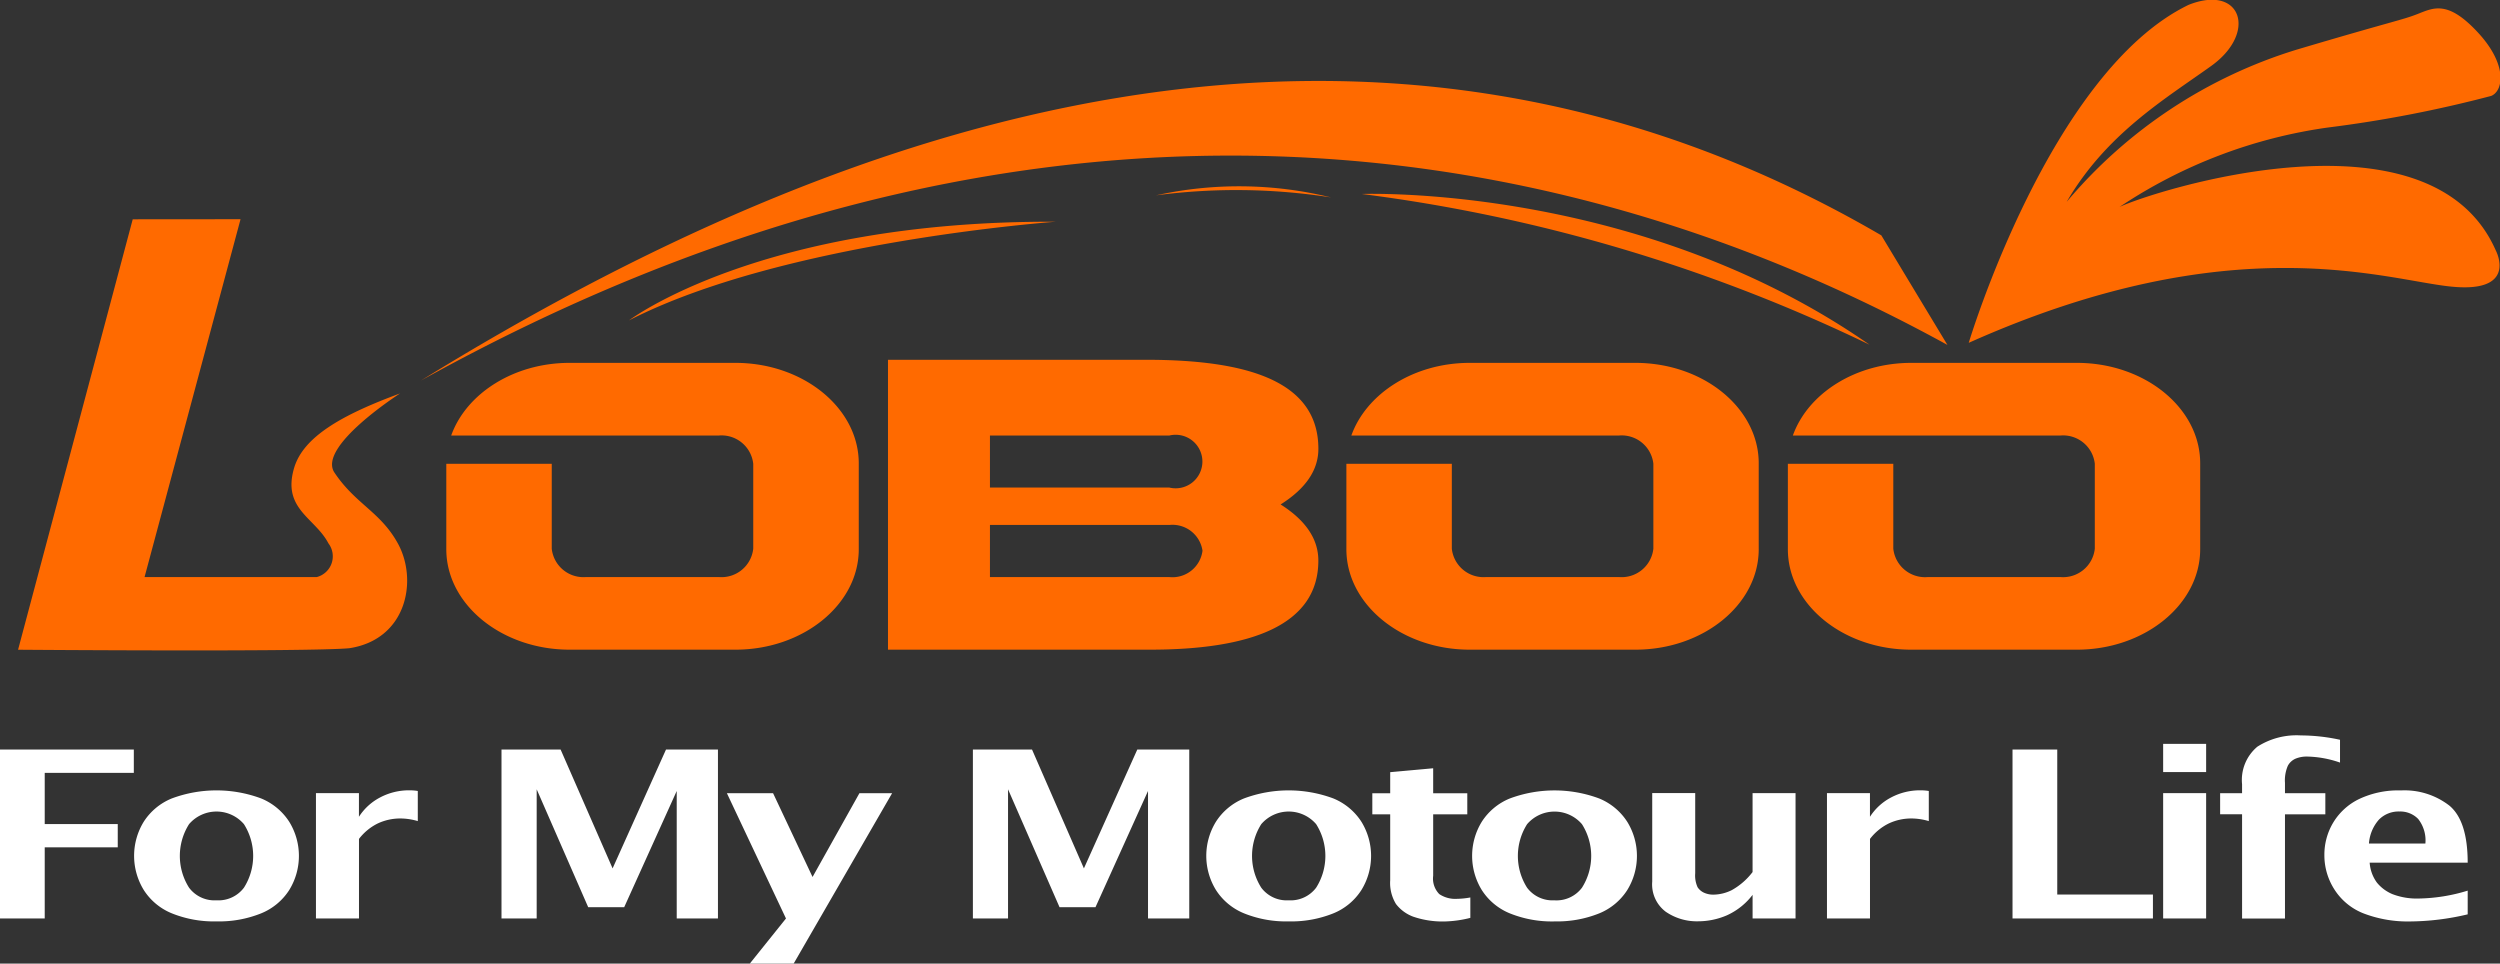 <svg id="logo" xmlns="http://www.w3.org/2000/svg" width="165.969" height="63.969" viewBox="0 0 165.969 63.969">
  <rect x="0" y="0" width="165.969" height="63.969" fill="#333333" stroke="none"/>
  <defs>
    <style>
      .cls-1 {
        fill: #fff;
      }

      .cls-1, .cls-2 {
        fill-rule: evenodd;
      }

      .cls-2 {
        fill: #ff6a00;
      }
    </style>
  </defs>
  <path id="形状_15" data-name="形状 15" class="cls-1" d="M59.027,91.007V79.792h8.888v1.547H62v3.4h4.848v1.546H62v4.721H59.027ZM73.4,91.2a7.45,7.45,0,0,1-2.945-.528,4,4,0,0,1-1.875-1.548,4.331,4.331,0,0,1-.01-4.535,4.006,4.006,0,0,1,1.87-1.553,8.5,8.5,0,0,1,5.924,0,4.036,4.036,0,0,1,1.87,1.553,4.317,4.317,0,0,1-.005,4.535,4.005,4.005,0,0,1-1.875,1.548A7.475,7.475,0,0,1,73.4,91.2Zm0-1.4a2.118,2.118,0,0,0,1.826-.838,3.938,3.938,0,0,0,0-4.217,2.4,2.4,0,0,0-3.644,0,3.937,3.937,0,0,0,0,4.217A2.108,2.108,0,0,0,73.4,89.8Zm6.606,1.212V82.687h2.854v1.569a3.7,3.7,0,0,1,1.4-1.282,4.109,4.109,0,0,1,1.976-.476,3.2,3.2,0,0,1,.531.044v2a4.061,4.061,0,0,0-1.128-.174,3.505,3.505,0,0,0-1.542.336,3.551,3.551,0,0,0-1.234,1.02v5.281H80.01Zm12.318,0V79.792h3.925L99.7,87.681l3.545-7.889h3.449V91.007h-2.737V82.543l-3.487,7.714H98.08L94.66,82.43v8.577H92.328ZM108.81,94l2.4-2.993-3.923-8.319h3.066l2.621,5.563,3.113-5.563h2.17L111.721,94H108.81Zm14.809-2.993V79.792h3.926l3.444,7.889,3.544-7.889h3.45V91.007h-2.738V82.543l-3.487,7.714h-2.387l-3.419-7.827v8.577h-2.333ZM144.58,91.2a7.45,7.45,0,0,1-2.945-.528,4.007,4.007,0,0,1-1.875-1.548,4.323,4.323,0,0,1-.009-4.535,4,4,0,0,1,1.869-1.553,8.5,8.5,0,0,1,5.925,0,4.037,4.037,0,0,1,1.869,1.553,4.32,4.32,0,0,1-.006,4.535,4,4,0,0,1-1.873,1.548A7.485,7.485,0,0,1,144.58,91.2Zm0-1.4a2.119,2.119,0,0,0,1.827-.838,3.938,3.938,0,0,0,0-4.217,2.4,2.4,0,0,0-3.644,0,3.938,3.938,0,0,0,0,4.217A2.107,2.107,0,0,0,144.58,89.8Zm12.063,1.166a7.609,7.609,0,0,1-1.61.236,6.007,6.007,0,0,1-2.169-.311,2.558,2.558,0,0,1-1.157-.845,2.673,2.673,0,0,1-.384-1.572v-4.38h-1.187v-1.4h1.187v-1.4l2.853-.259v1.66h2.265v1.4h-2.265v4.078a1.471,1.471,0,0,0,.405,1.214,1.9,1.9,0,0,0,1.185.315,5.23,5.23,0,0,0,.877-0.091v1.356Zm5.584,0.236a7.449,7.449,0,0,1-2.944-.528,4,4,0,0,1-1.875-1.548,4.328,4.328,0,0,1-.009-4.535,4,4,0,0,1,1.87-1.553,8.5,8.5,0,0,1,5.924,0,4.027,4.027,0,0,1,1.869,1.553,4.317,4.317,0,0,1-.005,4.535,4,4,0,0,1-1.874,1.548A7.483,7.483,0,0,1,162.227,91.2Zm0-1.4a2.117,2.117,0,0,0,1.827-.838,3.933,3.933,0,0,0,0-4.217,2.4,2.4,0,0,0-3.643,0,3.938,3.938,0,0,0,0,4.217A2.106,2.106,0,0,0,162.227,89.8Zm13.154,1.212V89.438a4.438,4.438,0,0,1-1.7,1.356,4.823,4.823,0,0,1-1.91.4,3.643,3.643,0,0,1-2.153-.633,2.269,2.269,0,0,1-.9-2v-5.88h2.854v5.326a1.86,1.86,0,0,0,.158.924,1.007,1.007,0,0,0,.434.368,1.476,1.476,0,0,0,.613.125A2.812,2.812,0,0,0,174,89.124a4.462,4.462,0,0,0,1.38-1.2V82.687h2.853v8.319h-2.853Zm4.938,0V82.687h2.854v1.569a3.7,3.7,0,0,1,1.4-1.282,4.109,4.109,0,0,1,1.976-.476,3.18,3.18,0,0,1,.53.044v2a4.058,4.058,0,0,0-1.128-.174,3.5,3.5,0,0,0-1.541.336,3.546,3.546,0,0,0-1.235,1.02v5.281h-2.854Zm12.318,0V79.792h2.97v9.623h6.352v1.592h-9.322Zm10-9.721V79.415h2.854v1.871h-2.854Zm0,9.721V82.687h2.854v8.319h-2.854Zm5.24,0V84.089H206.42v-1.4h1.456v-0.6a2.88,2.88,0,0,1,1.017-2.488,4.821,4.821,0,0,1,2.886-.747,12.316,12.316,0,0,1,2.6.289v1.514a7.024,7.024,0,0,0-2.177-.4,1.932,1.932,0,0,0-.776.141,1.059,1.059,0,0,0-.511.471,2.451,2.451,0,0,0-.19,1.139v0.683h2.68v1.4h-2.68v6.918h-2.852Zm14.974-.281a16.962,16.962,0,0,1-3.833.471,8.22,8.22,0,0,1-3-.505,4.033,4.033,0,0,1-1.983-1.575,4.2,4.2,0,0,1-.694-2.33,4.142,4.142,0,0,1,.588-2.156,4.079,4.079,0,0,1,1.715-1.56,6.068,6.068,0,0,1,2.774-.572,4.86,4.86,0,0,1,3.229,1.014q1.208,1.016,1.208,3.781h-6.507a2.535,2.535,0,0,0,.482,1.326,2.641,2.641,0,0,0,1.046.77,4.532,4.532,0,0,0,1.768.284,11.579,11.579,0,0,0,3.211-.523v1.576Zm-6.555-4.7h3.75a2.292,2.292,0,0,0-.482-1.637,1.659,1.659,0,0,0-1.241-.491,1.827,1.827,0,0,0-1.362.541A2.684,2.684,0,0,0,216.3,86.029Z" transform="translate(-59.031 -30.031)"/>
  <path id="形状_15_拷贝" data-name="形状 15 拷贝" class="cls-2" d="M86.97,55.3c38.435-21.317,73.435-17.721,101.348-2.369q-2.2-3.641-4.39-7.275C149.9,25.818,115.1,37.931,86.97,55.3h0Zm62.465-12.391s18.324-.712,33.71,10.006a109.2,109.2,0,0,0-33.71-10.006h0ZM100.792,51.3s8.737-6.64,28.333-6.548c0,0-18.09,1.292-28.333,6.548h0ZM135.775,43a40.718,40.718,0,0,1,11.62.138A25.6,25.6,0,0,0,135.775,43h0Zm53.956,9.789s5.39-17.978,14.594-22.435c3.5-1.395,4.595,1.842,1.5,4.058s-6.961,4.509-9.594,9.022a32.338,32.338,0,0,1,15.3-10.116c6.5-1.928,6.93-1.942,7.992-2.355s2-.939,4,1.213,1.7,3.889.895,4.222a82.791,82.791,0,0,1-10.855,2.1,33.139,33.139,0,0,0-13.822,5.274c2.135-1.024,20.643-7.011,24.982,2.892,0,0,1.5,2.816-2.9,2.4s-14.493-4.14-32.088,3.725h0ZM60.231,73.163L67.842,44.59,75,44.584,68.628,68.341H80.061a1.423,1.423,0,0,0,.772-2.239c-0.888-1.708-3.092-2.273-2.272-5.02,0.614-2.035,3.113-3.493,7.033-4.934,0,0-5.516,3.527-4.361,5.255,1.414,2.117,3.085,2.614,4.238,4.755,1.3,2.429.553,6.322-3.248,6.907-2.735.253-21.992,0.1-21.992,0.1h0ZM196.915,54.121h-11c-3.72,0-6.87,2.045-7.86,4.823h17.766A2.115,2.115,0,0,1,198.1,60.82v5.64a2.118,2.118,0,0,1-2.283,1.881h-8.805a2.119,2.119,0,0,1-2.289-1.881V60.82h-7v5.675c0,3.668,3.682,6.666,8.186,6.666h11c4.5,0,8.187-3,8.187-6.666V60.788C205.1,57.121,201.419,54.121,196.915,54.121Zm-29.312,0h-11c-3.716,0-6.865,2.045-7.859,4.823h17.766a2.116,2.116,0,0,1,2.284,1.875v5.64a2.118,2.118,0,0,1-2.284,1.881H157.7a2.118,2.118,0,0,1-2.286-1.881V60.82h-7v5.675c0,3.668,3.687,6.666,8.186,6.666h11c4.506,0,8.188-3,8.188-6.666V60.788C175.791,57.121,172.109,54.121,167.6,54.121Zm-59.75,0H96.846c-3.717,0-6.868,2.045-7.861,4.823h17.766a2.117,2.117,0,0,1,2.286,1.875v5.64a2.119,2.119,0,0,1-2.286,1.881H97.945a2.118,2.118,0,0,1-2.285-1.881V60.82h-7v5.675c0,3.668,3.685,6.666,8.187,6.666h11.007c4.5,0,8.188-3,8.188-6.666V60.788C116.041,57.121,112.357,54.121,107.853,54.121Zm36.194,9.4c1.674-1.053,2.508-2.288,2.508-3.692,0-4.441-4.582-5.913-11.439-5.913H117.982V73.161h17.4c6.589,0,11.171-1.577,11.171-5.913Q146.555,65.107,144.047,63.52Zm-5.188,3.094a2.011,2.011,0,0,1-2.2,1.727H124.751v-3.46h11.913a2.012,2.012,0,0,1,2.2,1.727v0.005Zm-2.2-4.216H124.751V58.944h11.913A1.777,1.777,0,1,1,136.664,62.4Z" transform="translate(-59.031 -30.031)"/>
</svg>
